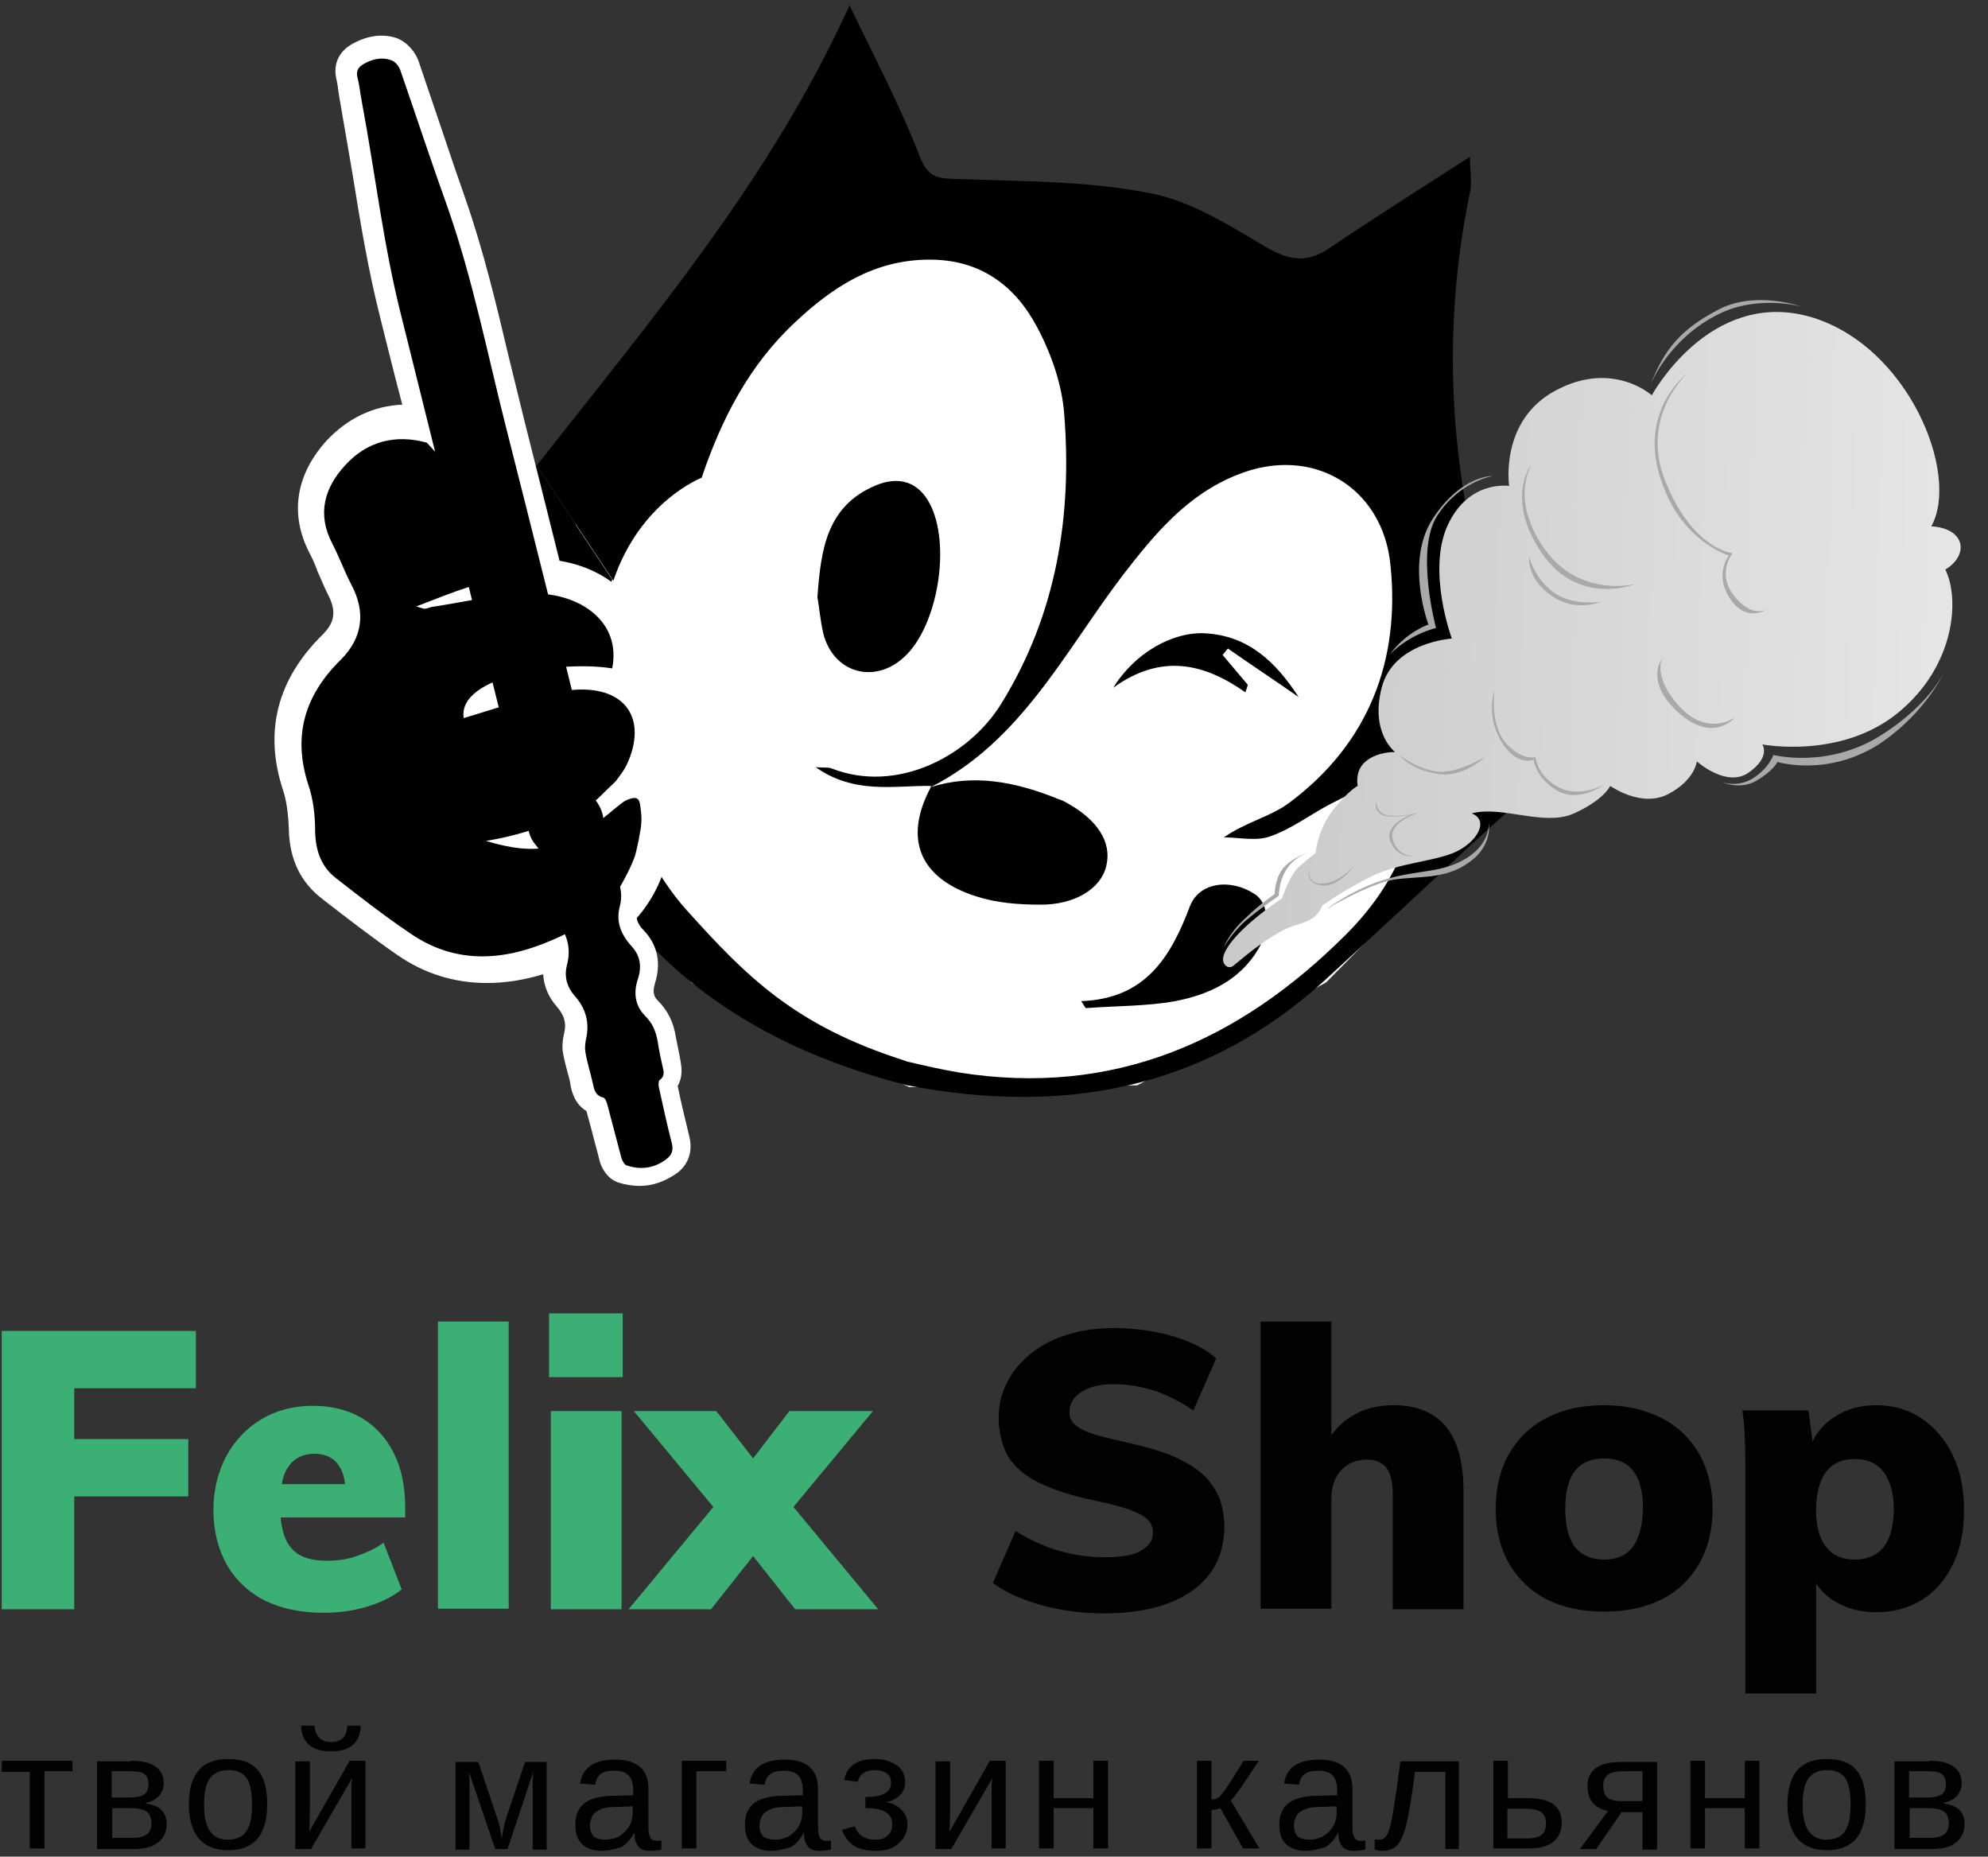 <svg xmlns="http://www.w3.org/2000/svg" width="136" height="127" viewBox="0 0 136 127">
    <rect x="0" y="0" width="136" height="127" fill="#333333" stroke="none"/>
    <defs>
        <linearGradient id="owctujok2a" x1="1.341%" x2="99.576%" y1="49.06%" y2="51.727%">
            <stop offset="0%" stop-color="#C9C9C9"/>
            <stop offset="100%" stop-color="#E6E6E6"/>
        </linearGradient>
    </defs>
    <g fill="none" fill-rule="evenodd">
        <g fill-rule="nonzero">
            <g>
                <g fill="#020203">
                    <path d="M.12 2.44L4.96 2.44 4.96 3.16 3.04 3.16 3.04 8.44 2.04 8.44 2.04 3.2.12 3.2zM8.96 2.44c.76 0 1.28.12 1.68.4.36.24.56.64.56 1.12 0 .36-.12.64-.32.88s-.52.4-.92.48v.04c.48.08.84.2 1.08.44.24.24.36.56.36.96 0 .56-.2.96-.6 1.28-.4.32-.96.44-1.68.44H6.64v-6h2.32v-.04zm-1.32.76v1.76h1.2c.48 0 .8-.08 1-.2.2-.12.32-.36.32-.72 0-.32-.08-.52-.28-.68-.2-.16-.52-.2-.96-.2H7.64v.04zm0 4.52h1.32c.52 0 .88-.08 1.08-.24.2-.16.32-.4.32-.76s-.12-.64-.32-.8c-.24-.16-.6-.24-1.12-.24H7.68v2.04h-.04zM18.28 5.44c0 1.04-.24 1.84-.68 2.36-.48.52-1.12.76-2 .76-.88 0-1.56-.28-2-.8-.44-.52-.68-1.32-.68-2.32 0-2.08.88-3.12 2.68-3.12.92 0 1.6.24 2.04.76.44.52.64 1.32.64 2.36zm-1.04 0c0-.84-.12-1.44-.36-1.8-.24-.36-.68-.56-1.24-.56-.6 0-1 .2-1.28.56-.28.4-.4 1-.4 1.8s.12 1.4.4 1.8c.24.4.68.6 1.2.6.6 0 1.04-.2 1.28-.56.28-.4.4-1 .4-1.84zM21.2 2.44v3.28l-.04 1.56 2.76-4.84H25v6h-.96V4.8v-.6c0-.28.04-.48.04-.56l-2.8 4.84H20.2v-6h1v-.04zm1.44-.64c-1.32 0-2-.6-2.04-1.76h.92c.04.72.44 1.12 1.12 1.12.72 0 1.08-.36 1.12-1.12h.92c-.04 1.16-.72 1.76-2.04 1.76zM34.72 8.48h-.84l-1.8-5.28c.04.56.04 1 .04 1.28v4.04h-.96v-6h1.56l1.24 3.68c.2.52.32 1.08.36 1.6.08-.6.2-1.12.36-1.6l1.24-3.68h1.48v6h-.96V3.84l.04-.64-1.76 5.28zM41.16 8.6c-.6 0-1.04-.16-1.36-.48-.32-.32-.44-.76-.44-1.32 0-.64.2-1.12.6-1.44.4-.32 1.08-.52 2-.52l1.36-.04v-.32c0-.48-.12-.84-.32-1.04-.2-.2-.52-.32-.96-.32-.44 0-.76.08-.96.24-.2.16-.32.4-.36.72L39.68 4c.16-1.08.96-1.64 2.4-1.64.76 0 1.32.16 1.72.52.4.36.56.84.56 1.52V7c0 .28.04.52.12.68.08.16.24.24.44.24.08 0 .2 0 .32-.04v.64c-.24.04-.52.08-.76.08-.36 0-.64-.08-.8-.28-.16-.2-.28-.48-.28-.92h-.04c-.24.44-.56.8-.88.96-.44.12-.84.24-1.32.24zm.24-.76c.36 0 .68-.08.96-.24.28-.16.52-.4.68-.68.16-.28.24-.6.24-.88v-.48l-1.08.04c-.48 0-.84.04-1.08.16-.24.08-.44.24-.56.4-.12.2-.2.44-.2.72 0 .32.08.56.28.76.16.12.44.2.76.2zM49.68 2.44L49.68 3.16 47.64 3.16 47.64 8.44 46.64 8.44 46.64 2.44zM52.76 8.6c-.6 0-1.04-.16-1.36-.48-.32-.32-.44-.76-.44-1.32 0-.64.2-1.12.6-1.44.4-.32 1.08-.52 2-.52l1.36-.04v-.32c0-.48-.12-.84-.32-1.04-.2-.2-.52-.32-.96-.32-.44 0-.76.08-.96.24-.2.16-.32.4-.36.72L51.28 4c.16-1.08.96-1.64 2.4-1.64.76 0 1.32.16 1.72.52.4.36.56.84.56 1.52V7c0 .28.04.52.12.68.08.16.24.24.44.24.08 0 .2 0 .32-.04v.64c-.24.04-.52.08-.76.08-.36 0-.64-.08-.8-.28-.16-.2-.28-.48-.28-.92h-.04c-.24.44-.56.8-.88.96-.44.12-.84.24-1.32.24zm.24-.76c.36 0 .68-.08.96-.24.28-.16.52-.4.68-.68.16-.28.24-.6.24-.88v-.48l-1.08.04c-.48 0-.84.04-1.08.16-.24.08-.44.24-.56.4-.12.2-.2.44-.2.72 0 .32.08.56.28.76.16.12.44.2.76.2zM59.88 8.6c-.6 0-1.12-.12-1.48-.36-.36-.24-.64-.6-.8-1.08l.88-.24c.2.6.68.92 1.4.92.36 0 .64-.08.84-.28.2-.16.32-.44.32-.76 0-.76-.6-1.12-1.84-1.12v-.76c.6 0 1.04-.08 1.32-.24.28-.16.44-.4.44-.72 0-.28-.08-.48-.28-.64-.2-.16-.44-.24-.8-.24-.32 0-.6.08-.8.2-.2.12-.32.32-.4.6l-.92-.12c.16-.96.88-1.44 2.08-1.44.64 0 1.12.16 1.52.44.4.28.56.68.56 1.16 0 .36-.12.68-.4.92s-.6.4-.96.44c.44.04.8.2 1.08.48.28.28.44.6.44 1 0 .56-.2 1-.6 1.32-.32.36-.88.52-1.6.52zM65 2.44v3.28l-.04 1.56 2.76-4.84h1.08v6h-.96V4.8v-.6c0-.28.04-.48.04-.56l-2.8 4.84H64v-6h1v-.04zM72.08 2.44L72.08 5 74.8 5 74.8 2.44 75.8 2.44 75.8 8.44 74.8 8.44 74.8 5.68 72.08 5.68 72.08 8.44 71.08 8.44 71.08 2.44zM81.88 2.44h1v2.64c.12 0 .2 0 .32-.04.08-.04.2-.08.28-.2.08-.08.2-.24.32-.4.12-.16.56-.84 1.28-2h1.04l-1.2 1.8c-.36.52-.6.8-.72.92l1.96 3.28h-1.12l-1.56-2.76c-.08.04-.16.04-.28.08-.12.04-.24.04-.32.04v2.64h-1v-6zM89.32 8.6c-.6 0-1.04-.16-1.36-.48-.32-.32-.44-.76-.44-1.32 0-.64.2-1.12.6-1.44.4-.32 1.08-.52 2-.52l1.36-.04v-.32c0-.48-.12-.84-.32-1.04-.2-.2-.52-.32-.96-.32-.44 0-.76.08-.96.24-.2.16-.32.4-.36.72L87.84 4c.16-1.08.96-1.64 2.4-1.64.76 0 1.32.16 1.72.52.4.36.56.84.56 1.52V7c0 .28.04.52.12.68.08.16.24.24.44.24.08 0 .2 0 .32-.04v.64c-.24.04-.52.08-.76.08-.36 0-.64-.08-.8-.28-.16-.2-.28-.48-.28-.92h-.04c-.24.44-.56.8-.88.96-.4.12-.84.24-1.32.24zm.24-.76c.36 0 .68-.08.96-.24.28-.16.52-.4.68-.68.16-.28.24-.6.24-.88v-.48l-1.08.04c-.48 0-.84.04-1.08.16-.24.08-.44.24-.56.4-.12.2-.2.44-.2.72 0 .32.08.56.28.76.16.12.44.2.76.2zM98.88 8.48V3.2H96.8c-.2 1.6-.4 2.72-.52 3.28-.12.56-.24 1-.4 1.28-.12.28-.32.52-.52.64s-.48.2-.8.2c-.2 0-.36-.04-.52-.08V7.8c.08.04.2.04.36.04.2 0 .36-.12.48-.32s.24-.56.32-1.04c.12-.52.2-1.24.36-2.2l.24-1.8h4v6h-.92zM104.52 5c.76 0 1.32.12 1.72.4.4.28.6.72.6 1.28s-.2 1-.6 1.32c-.4.32-.96.44-1.72.44h-2.36v-6h1V5h1.36zm-1.36 2.76h1.24c.48 0 .84-.08 1.04-.24.24-.16.32-.44.32-.8 0-.36-.12-.6-.32-.76-.2-.16-.56-.24-1.08-.24h-1.24v2.04h.04zM110.96 5.92l-1.76 2.56h-1.12l1.92-2.6c-.92-.2-1.4-.76-1.4-1.72 0-.56.2-.96.6-1.24.4-.28 1-.4 1.76-.4h2.4v6h-1V5.96h-1.4v-.04zm1.4-2.76h-1.32c-.48 0-.84.08-1.04.24-.24.16-.32.44-.32.76 0 .36.08.6.28.8.2.16.52.24 1 .24h1.4V3.16zM116.64 2.44L116.64 5 119.36 5 119.36 2.44 120.36 2.44 120.36 8.44 119.36 8.44 119.36 5.68 116.64 5.68 116.64 8.44 115.64 8.44 115.64 2.44zM127.64 5.44c0 1.04-.24 1.84-.68 2.36-.48.52-1.12.76-2 .76-.88 0-1.56-.28-2-.8-.44-.52-.68-1.32-.68-2.32 0-2.08.88-3.12 2.68-3.12.92 0 1.6.24 2.04.76.44.52.64 1.32.64 2.36zm-1.04 0c0-.84-.12-1.44-.36-1.8-.24-.36-.68-.56-1.24-.56-.6 0-1 .2-1.28.56-.28.4-.4 1-.4 1.8s.12 1.4.4 1.8c.28.4.68.6 1.2.6.6 0 1.04-.2 1.28-.56.28-.4.4-1 .4-1.84zM131.96 2.44c.76 0 1.28.12 1.68.4.36.24.56.64.56 1.12 0 .36-.12.64-.32.88s-.52.4-.92.48v.04c.48.08.84.2 1.08.44.24.24.36.56.36.96 0 .56-.2.96-.6 1.28-.4.32-.96.44-1.68.44h-2.52v-6h2.36v-.04zm-1.36.76v1.76h1.2c.48 0 .8-.08 1-.2.2-.12.32-.36.32-.72 0-.32-.08-.52-.28-.68-.2-.16-.52-.2-.96-.2h-1.28v.04zm0 4.52h1.32c.52 0 .88-.08 1.08-.24.2-.16.32-.4.32-.76s-.12-.64-.32-.8c-.24-.16-.6-.24-1.12-.24h-1.24v2.04h-.04z" transform="translate(-892 -118) translate(892 118) translate(0 118)"/>
                </g>
                <g>
                    <path fill="#FFF" d="M21.96 33.76L37.48 13.32 65.4 21.4 77.92 23.56 80.96 43.76 81.04 58.36 72.32 67.2 59.4 74.24 43.8 74.36 28.92 67.24 20.72 56.68 16.76 44.76z" transform="translate(-892 -118) translate(892 118) translate(18.4)"/>
                    <g>
                        <g>
                            <path fill="#000" d="M68.88 17.2c-.16.04-.28.08-.44.12" transform="translate(-892 -118) translate(892 118) translate(18.4) translate(37.2 32.8)"/>
                            <path fill="#FFF" d="M.28 8.04c.12.68.2 1.6.4 2.48.72 2.72 3.56 3.48 5.6 1.56C8.56 9.96 9.48 4.4 8 1.6 7.2.08 5.84-.28 4.32.36.96 1.84.56 4.76.28 8.04zm18.08 27.6c.12.16.2.32.32.48 2.04-.16 4.12-.12 6.12-.48 2.28-.44 4.4-1.4 5.68-3.56.8-1.36.76-3.12-.24-3.76-1.64-1.08-3.8-.84-4.44.84-1.32 3.48-3.04 6.32-7.44 6.48zM33.2 14.88c-1.56-2.4-3.44-4.2-6.4-4.36-2.2-.12-4.8 1.32-6.28 3.72 3.32-2.4 6.24-1.72 9.08.28.04-.16.12-.32.16-.52-.56-.68-1.16-1.36-1.72-2.04.12-.16.24-.28.36-.44 1.56 1.16 3.2 2.28 4.8 3.36z" transform="translate(-892 -118) translate(892 118) translate(18.4) translate(37.2 32.8)"/>
                        </g>
                    </g>
                    <g fill="#000">
                        <path d="M31.2 61.32c1.36.44 2.88.56 4.32.56 2.36.04 4.2-1.08 4.56-2.64.4-1.64-.6-3.2-2.84-4.4-.2-.12-.44-.16-.68-.28-2.76-1.08-5.56-1.64-8.48-.72-1.88 3.52-.8 6.24 3.12 7.48zM26.28 44.92c2.28-2.12 3.2-7.68 1.72-10.48-.8-1.52-2.16-1.88-3.68-1.24-3.36 1.4-3.76 4.36-4 7.64.12.68.2 1.6.4 2.48.68 2.72 3.52 3.52 5.56 1.6zM44.8 68.48c2.28-.44 4.4-1.4 5.68-3.56.8-1.36.76-3.12-.24-3.76-1.64-1.08-3.8-.84-4.44.84-1.32 3.48-3.04 6.32-7.44 6.48.12.16.2.32.32.48 2.04-.16 4.12-.12 6.12-.48zM49.6 47.36c.04-.16.12-.32.16-.52-.56-.68-1.16-1.36-1.72-2.04.12-.16.24-.28.36-.44 1.6 1.12 3.24 2.2 4.84 3.32-1.56-2.4-3.44-4.2-6.4-4.36-2.2-.12-4.8 1.32-6.28 3.72 3.28-2.36 6.2-1.68 9.04.32z" transform="translate(-892 -118) translate(892 118) translate(18.4) translate(17.2)"/>
                        <path d="M68.4 51.48c.76-.6.76-1.16.48-2.04-.96-2.68-1.88-5.4-2.64-8.16C63.56 32 63 22.64 64.96 13.16c.16-.72 0-1.48 0-2.44-3.4 2.2-6.52 4.16-9.6 6.24-1.52 1.04-2.72.88-4.32-.04-2.56-1.52-5.2-3.2-8.04-3.72-4.32-.84-8.84-.8-13.28-.96-1.36-.04-1.88-.2-2.44-1.64-1.32-3.4-3.04-6.64-4.76-10.24-5.44 11.96-13.56 21.48-21.4 31.48l5.24 7.88c1.84-5.44 6.04-7.04 6.04-7.04 1.36-4.04 3.28-7.76 6.44-10.68 2.52-2.36 5.32-4.2 9.04-4.24 3.56-.04 5.96 1.76 7.48 4.64.96 1.8 1.68 3.88 1.84 5.88.56 7-.52 13.76-4.32 19.88-2.2 3.56-7.12 6.16-11.6 4.4-.2-.08-.44-.04-1.08-.08 2.68 1.88 5.36 1.24 7.92 1.28l-.08.08h.04c6.2-3.16 9.16-9.28 13.12-14.48 2.16-2.8 4.4-5.52 7.84-6.88 5.12-2.08 9.96.84 10.48 6.16.68 6.52-1.48 12.2-6.88 16.24-1.24.96-2.96 1.32-4.52 2.4 1.08 0 2.24.28 3.2-.08 1.48-.52 2.76-1.52 4.16-2.24.96-.48 1.96-1.04 3-1.16 2.2-.24 2.96.84 2.36 3-.8 2.8-2.36 5.12-4.36 7.12-7.32 7.32-15.92 11.12-26.48 9.44-1.2-.2-2.4-.48-3.6-.76-.04-.04-.12-.04-.2-.08-7.36-2.36-10.68-5.64-14.84-10.28-4.04-4.48-6.8-13.4-5.88-18.16 0-.2-.04-.4 0-.6.12-1.44.4-2.72.8-3.84l-5.24-7.88s-8.12 34 25.44 42.48c10.6 2.04 20.28.32 28.52-7.16 3.28-3 6.52-6.04 9.76-9.04 1.24-1.16 2.52-2.28 4.08-3.68h-3.92c1.44-1.04 2.4-2.04 3.48-2.88z" transform="translate(-892 -118) translate(892 118) translate(18.4) translate(17.2)"/>
                    </g>
                    <path fill="#000" d="M48.72 11.32c-.16.04-.28.08-.44.12" transform="translate(-892 -118) translate(892 118) translate(18.4)"/>
                    <g fill="#000">
                        <path d="M23.16 28.56c0 .04.08-.24 0 0zM23.44 25.76c-.08-.68-.08-1.12-1.04-.68-.2.12-.36.24-.6.44l-.88.72c-2.6 2.16-4.52 2.68-8.08 1.6 2.24-.36 4.52-1.08 7-2.44l.6-.4 1.28-1.24c.52-.68.72-.96 1-1.72 1.08-3.08-.84-4.96-4.36-4.48-2.16.28-5 1.28-7.04 1.88-.44-2.92 6.76-3.96 10.16-3.4.64-3.24-2.24-5.08-5.2-5.12-2.4-.04-4.76.56-7.16.92-.16.04-.32.12-.48.12-.08 0-.16-.04-.56-.16 1.36-.52 2.44-.96 3.56-1.32 1.84-.6 2.52-1.48 2.04-3.32C12.52 4.56 8.8.6 8.8.6 6.64 0 4.68.52 3.2 2.16c-1.4 1.52-1.92 3.32-.88 5.32.48.92.84 1.92 1.32 2.84 1 1.88.76 3.64-.72 5.12C.48 17.84-.4 20.6.68 23.96c.36 1.04.48 2.16.48 3.28.04 1.32.44 2.4 1.44 3.16 1.64 1.28 3.28 2.56 5 3.72 3.08 2.16 6.36 1.96 9.64.56 2.12-.88 4-2.12 5.08-4.24.36-.68.64-1.28.76-1.72 0-.08.04-.12.04-.16l.16-.72c.04-.16.04-.32.08-.44.12-.56.16-1.08.08-1.64z" transform="translate(-892 -118) translate(892 118) translate(18.4) translate(2 29.2)"/>
                    </g>
                    <path fill="#FFF" d="M28.76 77.76c-.28-1.16-.56-2.32-.8-3.48.4-.68.24-1.4.2-1.68l-.08-.44-.24-1.2c-.16-1.04-.56-1.84-1.24-2.52-.2-.2-.4-.48-.2-1.16.44-1.36.2-2.64-.76-3.64-.32-.32-.44-.6-.48-.84.52-.6.96-1.24 1.32-1.96.36-.68.56-1.4.72-1.88.04-.12.08-.24.08-.32l.32-.8c.28-.68.16-1.48-.28-2.04v-.04c0-.6-.08-1.12-.24-1.52.28-.4.52-.88.72-1.4.72-2.08.32-4.32-1.08-6.08-.28-.32-.56-.64-.92-.92.32-1.84-.08-3.52-1.16-4.88-1.08-1.36-2.8-2.28-4.76-2.6-.8-3.2-1.6-6.4-2.4-9.56-.36-1.44-.72-2.96-1.08-4.4-.84-3.56-1.72-7.24-2.96-10.8-.56-1.6-1.12-3.24-1.64-4.8-.52-1.52-1.04-3.08-1.56-4.6-.2-.6-.76-1.32-1.52-1.6-1-.32-2.04-.16-3.08.44-.88.52-1.24 1.36-1.04 2.32.08.32.12.64.16.96l.12.72c.28 1.6.56 3.28.84 4.88.52 3.24 1.08 6.64 1.92 9.92.48 1.92.96 3.88 1.48 5.84-1.96.08-3.72.92-5.16 2.44-2.12 2.32-2.56 5.04-1.2 7.68.2.4.4.8.56 1.28.24.52.44 1.04.72 1.6.72 1.36.24 2.08-.32 2.68C.56 46.44-.36 50.04.96 54.04c.24.72.36 1.6.4 2.68.04 2.04.8 3.64 2.28 4.76l.2.16c1.56 1.2 3.2 2.48 4.88 3.64 1.88 1.32 3.96 1.96 6.2 1.96 1.24 0 2.52-.2 3.84-.6.04.8.36 1.56.92 2.2.52.6.68 1.12.52 1.8-.12.52-.16 1-.08 1.4.08.48.2.92.32 1.36.08.28.16.56.2.88.08.4.28 1.24 1.08 1.72.12.48.28 1 .4 1.48.16.68.36 1.32.52 2 .16.52.56 1.16 1.24 1.4.48.16 1 .24 1.48.24.92 0 1.76-.32 2.56-.88.8-.6 1.08-1.52.84-2.48z" transform="translate(-892 -118) translate(892 118) translate(18.4)"/>
                    <g>
                        <path fill="#FFF" d="M13.4 57.08c-.16.52-.04 1.24.44 1.76.88.96 1.16 2 .84 3.28-.2.72.04 1.44.52 1.96.8.92 1.12 1.88.8 3.04-.08.24-.12.56-.04.8.16.72.36 1.44.52 2.2.12.44.2.84.72.96.12.04.24.32.28.52.32 1.2.64 2.44.96 3.64.04.2.2.4.36.48.96.32 1.88.2 2.72-.44.36-.28.48-.6.36-1.08-.32-1.28-.6-2.52-.88-3.8-.04-.16-.08-.48.04-.52.4-.28.28-.6.2-.96-.12-.56-.24-1.08-.32-1.64-.12-.68-.32-1.24-.84-1.76-.72-.72-.84-1.6-.52-2.56.28-.8.16-1.6-.44-2.24-.72-.76-1.08-1.68-.8-2.72.24-.92.04-1.72-.52-2.48s-.96-1.64-.68-2.6c.24-.88 0-1.6-.52-2.28-.68-.88-.96-1.88-.72-3 .08-.36.08-.76 0-1.08-1.76-7.08-3.48-14.16-5.32-21.24-1.28-5.04-2.28-10.16-4-15.08C5.48 7.12 4.44 3.96 3.32.84 3.2.56 2.92.2 2.68.12 2.04-.08 1.36.04.76.4c-.32.2-.48.44-.4.84C.48 1.8.56 2.4.68 3 1.6 7.92 2.2 12.84 3.4 17.72c2.56 10.12 5.04 20.24 7.56 30.36.04.2.16.44.32.6.88.92 1.12 2 .84 3.2-.16.72 0 1.4.48 1.96.8.88 1.32 1.84.8 3.24z" transform="translate(-892 -118) translate(892 118) translate(18.4) translate(5.6 4)"/>
                        <path fill="#000" d="M13.4 57.08c.52-1.4 0-2.36-.72-3.24-.48-.56-.68-1.24-.48-1.96.28-1.24.04-2.28-.84-3.2-.16-.16-.28-.4-.32-.6L3.48 17.72C2.24 12.88 1.68 7.92.76 3 .64 2.4.6 1.84.44 1.24.36.84.52.6.84.4c.6-.36 1.28-.52 1.92-.28.28.08.56.44.64.72 1.08 3.12 2.12 6.28 3.24 9.4 1.72 4.92 2.72 10.04 4 15.08 1.8 7.08 3.56 14.16 5.32 21.24.08.36.08.76 0 1.08-.28 1.12 0 2.12.72 3 .52.68.76 1.4.52 2.28-.28.96.12 1.84.68 2.6.52.76.76 1.56.52 2.48-.28 1.04.08 1.92.8 2.72.6.64.72 1.4.44 2.24-.32.96-.2 1.84.52 2.56.52.52.72 1.08.84 1.76.08.56.2 1.08.32 1.64.08.36.2.68-.2.96-.08.08-.08.36-.04.52.28 1.28.56 2.56.88 3.8.12.48 0 .8-.36 1.08-.84.64-1.76.76-2.72.44-.16-.04-.28-.28-.36-.48-.32-1.2-.64-2.44-.96-3.64-.04-.2-.16-.48-.28-.52-.52-.12-.64-.52-.72-.96-.16-.72-.4-1.44-.52-2.2-.04-.24 0-.56.04-.8.28-1.16 0-2.16-.8-3.04-.48-.56-.68-1.24-.52-1.96.36-1.28.04-2.32-.84-3.28-.56-.52-.68-1.24-.52-1.76z" transform="translate(-892 -118) translate(892 118) translate(18.4) translate(5.6 4)"/>
                    </g>
                    <g>
                        <path fill="url(#owctujok2a)" d="M.08 45.32s-.2-.52 1-1.8 3.04-2.48 3.04-2.48.48-1.6 1.2-2.2c.68-.6 1.08-.88 1.08-.88s.12-1.6 1.2-2.96c1.08-1.36 1.68-1.64 1.68-1.64s-.24-1.08.6-1.72c.8-.64 1.96-.6 1.96-.6s-1.72-1.28-.92-4.4c.8-3.12 4.8-3.36 4.8-3.36s-1.72-4.64-.28-7.76 4.2-2.68 4.2-2.68-.68-4.52 3.24-6.56c3.88-2.04 6.52.36 6.52.36s3.92-7.24 10.72-5.4c6.8 1.88 10.4 10.8 8.4 14.36 2.4.16 2.56 2 .96 2.96 1 2 .68 6.6-3.24 9.8-3.92 3.2-9.28 2.16-9.28 2.16s.6.84-.92 1.92-3.56-.76-3.56-.76-.12 1.28-1.96 2.24c-1.84.96-3.96-.56-3.96-.56s-.44.96-2.48 1.88c-2.04.92-4.92-.56-7 0 1.24.48.36 2-1.2 2.68-1.56.64-3.64.68-5.6 1.6-1.96.96-3.44 2.04-3.44 2.04s-.16.64-.92 1-1.2.28-2.52 1.12c-1.32.84-2.24 1.68-2.6 1.96-.36.32-.72-.08-.72-.32z" transform="translate(-892 -118) translate(892 118) translate(18.4) translate(65.2 20.4)"/>
                        <path fill="#A9A9A9" d="M18.52 12.16s-2.28.36-3.8 2.72c-1.52 2.36-.08 7.68-.08 7.68s-1.72.36-3.16 1.8c1.16-1.56 2.64-2.04 2.64-2.04s-1.64-4.32.32-7.28 4.08-2.88 4.08-2.88zM49.56 25.24s-.88 2.4-4.52 4.68c-3.64 2.28-7.32 1.32-7.32 1.32s-.28.88-1.4 1.6c-1.12.68-2.16.24-2.16.24s1.24.6 2.4-.08c1.16-.68 1.44-1.28 1.44-1.28s3.4 1.04 6.92-1.2c3.44-2.28 4.64-5.28 4.64-5.28zM39.6.56s-2.76-.76-5.36.4C31.64 2.12 29.92 4.4 29.28 6c.96-2.52 2.12-3.88 4.64-5.2C36.44-.56 39.6.56 39.6.56zM18.24 35.88s.16 1.36-1.48 2.4c-1.64 1.04-3.24.8-5.48 1.44-2.24.64-4.16 2.08-4.16 2.08s2.92-1.76 4.68-2.04c1.72-.24 3.48 0 5.08-1.16 1.68-1.16 1.36-2.72 1.36-2.72zM6 37.88s-.92.24-1.52 1.08c-.6.84-.6 1.92-.6 1.92s-1.2.8-2.24 1.68C.64 43.44.12 44.4.12 44.4s.32-.92 1.44-1.96c1.12-1.08 2.04-1.68 2.04-1.68s0-1.12.64-1.84C4.96 38.16 6 37.88 6 37.88zM31.84 5.12c.2-.16-3.4 2.88-1.48 7.48 1.88 4.6 4.56 4.84 4.56 4.84s-1.12 1.4.12 2.92c1.2 1.56 2.24.92 2.24.92s-1.4.96-2.52-.72-.08-2.96-.08-2.96-3.2-.96-4.56-4.92c-1.44-3.84.4-6.48 1.72-7.56zM35.08 28.68S33.28 30 31.36 28c-1.88-2-1.28-3.32-1.28-3.32s-1.2 1.56 1.16 3.68c2.4 2.12 3.84.32 3.84.32zM21.12 11.44c.04.08-1.44 2.28.92 5.68 2.4 3.4 6.2 2.44 6.2 2.44s-3.84 1.56-6.36-2.12c-2.52-3.68-.76-6-.76-6z" transform="translate(-892 -118) translate(892 118) translate(18.4) translate(65.2 20.4)"/>
                        <path fill="#A9A9A9" d="M25.92 20.76s-1.92.32-3.24-.64c-1.32-.96-1.68-2.44-1.68-2.44s-.16 1.52 1.56 2.68c1.64 1.16 3.36.4 3.36.4zM18.64 26.84s-.32 2.24.72 3.52c1.08 1.28 2.08 1.04 2.08 1.04s.16 1.36 1.64 2.08c1.52.72 3.12-.24 3.12-.24s-1.76 1.32-3.28.44c-1.52-.92-1.6-2.12-1.6-2.12s-1.08.48-2.12-1.08c-1-1.56-.76-3.08-.56-3.64zM12.12 31.24s1.08.88 2.48 1.12c1.4.24 3.4-1 3.4-1s-1.52 1.52-3.32 1.16c-1.8-.28-2.56-1.28-2.56-1.28zM10.6 34.36s-.2.4.32.84c.52.48 2.52 0 2.52 0s-2.12.64-1.76 1.84c.36 1.16 1.36 1.12 1.36 1.12s-1.04.16-1.52-1c-.48-1.2 1.44-1.84 1.44-1.84s-1.52.32-2.04 0-.44-.76-.32-.96zM6 38.96s-.32 1.12.88 1.08c1.2-.04 2.2-1.28 2.2-1.28s-1.04 1.56-2.28 1.4c-1.24-.16-.8-1.2-.8-1.2z" transform="translate(-892 -118) translate(892 118) translate(18.4) translate(65.2 20.4)"/>
                    </g>
                    <g fill="#000">
                        <path d="M23.16 28.24c0 .04.08-.24 0 0zM23.44 25.44c-.08-.68-.08-1.12-1.04-.68-.2.12-.36.24-.6.44l-.88.72c-2.6 2.16-4.52 2.68-8.08 1.6 2.24-.36 4.52-1.08 7-2.44l.6-.4 1.28-1.24c.52-.68.72-.96 1-1.72 1.08-3.08-.84-4.96-4.36-4.48-2.16.28-5 1.28-7.04 1.88-.44-2.92 6.76-3.96 10.16-3.4.64-3.24-2.24-5.08-5.2-5.12-2.4-.04-4.76.56-7.16.92-.16.04-.32.12-.48.12-.08 0-.16-.04-.56-.16 1.36-.52 2.44-.96 3.56-1.32 1.84-.6 2.52-1.48 2.04-3.32C12.52 4.24 8.8.28 8.8.28 6.64-.32 4.68.2 3.2 1.84c-1.4 1.52-1.92 3.32-.88 5.32.48.92.84 1.92 1.32 2.84 1 1.88.76 3.64-.72 5.12C.48 17.52-.4 20.28.68 23.64c.36 1.04.48 2.16.48 3.28.04 1.32.44 2.4 1.44 3.16 1.64 1.28 3.28 2.56 5 3.72 3.08 2.16 6.36 1.96 9.64.56 2.12-.88 4-2.12 5.08-4.24.36-.68.64-1.28.76-1.72 0-.08.04-.12.04-.16l.16-.72c.04-.16.04-.32.08-.44.12-.56.16-1.08.08-1.64z" transform="translate(-892 -118) translate(892 118) translate(18.4) translate(2 30)"/>
                    </g>
                </g>
                <g>
                    <g fill="#3CAF74">
                        <path d="M.12 20.48L5.08 20.48 5.08 12.76 12.88 12.76 12.88 8.84 5.08 8.84 5.08 5.36 13.4 5.36 13.4 1.44.12 1.44zM24.76 7.4c-.96-.56-2.08-.84-3.36-.84-1.32 0-2.52.32-3.52.92-1 .6-1.8 1.44-2.4 2.52-.56 1.08-.88 2.28-.88 3.68 0 1.44.32 2.68.92 3.76.6 1.04 1.48 1.88 2.6 2.44s2.48.84 4.04.84c.96 0 1.92-.12 2.88-.4s1.8-.68 2.44-1.2l-1.24-3.2c-.52.4-1.16.68-1.84.92-.68.24-1.36.32-2.04.32-1.12 0-1.96-.28-2.44-.88-.4-.44-.64-1.16-.72-2.08h8.52v-.64c0-1.44-.24-2.68-.76-3.72-.52-1.08-1.28-1.88-2.2-2.44zm-5.48 4.52c.08-.52.24-.92.48-1.24.4-.56 1-.84 1.76-.84.68 0 1.24.24 1.6.72.24.32.44.8.48 1.36h-4.32zM29.96.8H34.8V20.44H29.96zM37.68 6.92H42.52V20.48H37.68zM37.56.24H42.6V4.6H37.56zM54.28 13.48L59.72 6.92 54 6.92 51.52 10.16 49 6.92 43.36 6.92 48.8 13.48 43 20.48 48.64 20.48 51.52 16.84 54.4 20.48 60.08 20.48z" transform="translate(-892 -118) translate(892 118) translate(0 89.6)"/>
                    </g>
                    <g fill="#020203">
                        <path d="M14.72 10.48c-.52-.48-1.2-.88-2.08-1.28-.88-.36-2-.68-3.28-.96C8.28 8 7.48 7.8 6.92 7.6c-.52-.2-.88-.44-1.08-.64-.2-.24-.28-.48-.28-.76 0-.6.28-1.04.84-1.4.56-.36 1.28-.52 2.2-.52.92 0 1.84.16 2.76.44.92.32 1.8.76 2.68 1.36l1.56-3.56c-.48-.44-1.08-.8-1.84-1.12-.76-.32-1.6-.56-2.48-.72C10.4.52 9.48.44 8.6.44c-1.56 0-2.92.28-4.12.8-1.16.52-2.08 1.28-2.76 2.2-.64.92-1 1.96-1 3.12 0 .72.12 1.4.32 1.96.2.6.56 1.12 1.08 1.6s1.2.88 2.12 1.24c.88.36 2.04.68 3.4.96 1 .2 1.76.44 2.28.64.52.2.88.44 1.08.68.2.24.28.52.28.8 0 .52-.28.92-.84 1.24-.56.32-1.4.44-2.48.44-1.04 0-2.08-.16-3.12-.44-1.04-.32-2.04-.76-2.96-1.36L.32 17.88c.6.44 1.28.8 2.12 1.12.84.32 1.72.56 2.64.72.96.16 1.88.24 2.84.24 1.76 0 3.24-.24 4.48-.72 1.24-.48 2.16-1.16 2.8-2.04.64-.88.96-1.96.96-3.16 0-.68-.12-1.32-.32-1.92-.28-.64-.64-1.2-1.12-1.64zM27.72 5.72c-1.04 0-2 .24-2.8.72-.56.32-1.04.8-1.44 1.32V0h-4.84v19.64h4.84v-7.56c0-.8.24-1.44.68-1.92.44-.48 1.04-.72 1.76-.72.6 0 1.04.2 1.32.56.28.36.44.96.44 1.8v7.88h4.84V11.6c0-3.92-1.6-5.88-4.8-5.88zM46.08 6.6c-1.12-.56-2.4-.88-3.92-.88s-2.84.28-3.96.88c-1.12.56-1.96 1.4-2.56 2.44-.6 1.04-.92 2.32-.92 3.76 0 1.48.32 2.72.92 3.76.6 1.04 1.48 1.88 2.56 2.44 1.12.56 2.44.84 3.96.84 1.48 0 2.8-.28 3.92-.84 1.12-.56 1.96-1.4 2.56-2.44.6-1.04.92-2.32.92-3.76s-.32-2.68-.92-3.76c-.6-1.04-1.48-1.88-2.56-2.44zm-2 8.84c-.44.56-1.08.84-1.92.84-.88 0-1.52-.28-2-.84-.44-.56-.68-1.44-.68-2.64 0-1.2.24-2.08.68-2.6.44-.56 1.12-.84 2-.84.84 0 1.52.28 1.96.84.44.56.68 1.44.68 2.6-.04 1.2-.28 2.08-.72 2.64zM66 9.16c-.52-1.08-1.24-1.92-2.12-2.52-.88-.6-1.92-.92-3.12-.92-1.04 0-2 .24-2.8.76-.72.44-1.24 1.04-1.56 1.72l-.28-2.12H51.6c.08.64.16 1.28.16 1.96.04.64.04 1.32.04 1.96v15.44h4.84v-7.52c.32.48.76.92 1.32 1.24.8.48 1.76.72 2.8.72 1.16 0 2.2-.28 3.12-.84.88-.56 1.6-1.36 2.12-2.44.52-1.04.76-2.28.76-3.68 0-1.44-.24-2.68-.76-3.76zm-4.72 6.24c-.44.56-1.12.88-1.96.88-.88 0-1.56-.28-2-.88-.48-.6-.68-1.44-.68-2.52 0-1.12.24-2 .68-2.6.48-.6 1.12-.88 2-.88.84 0 1.52.32 1.96.92.44.6.68 1.48.68 2.6-.04 1.08-.24 1.92-.68 2.48z" transform="translate(-892 -118) translate(892 118) translate(0 89.6) translate(67.6 .8)"/>
                    </g>
                </g>
            </g>
        </g>
    </g>
</svg>
